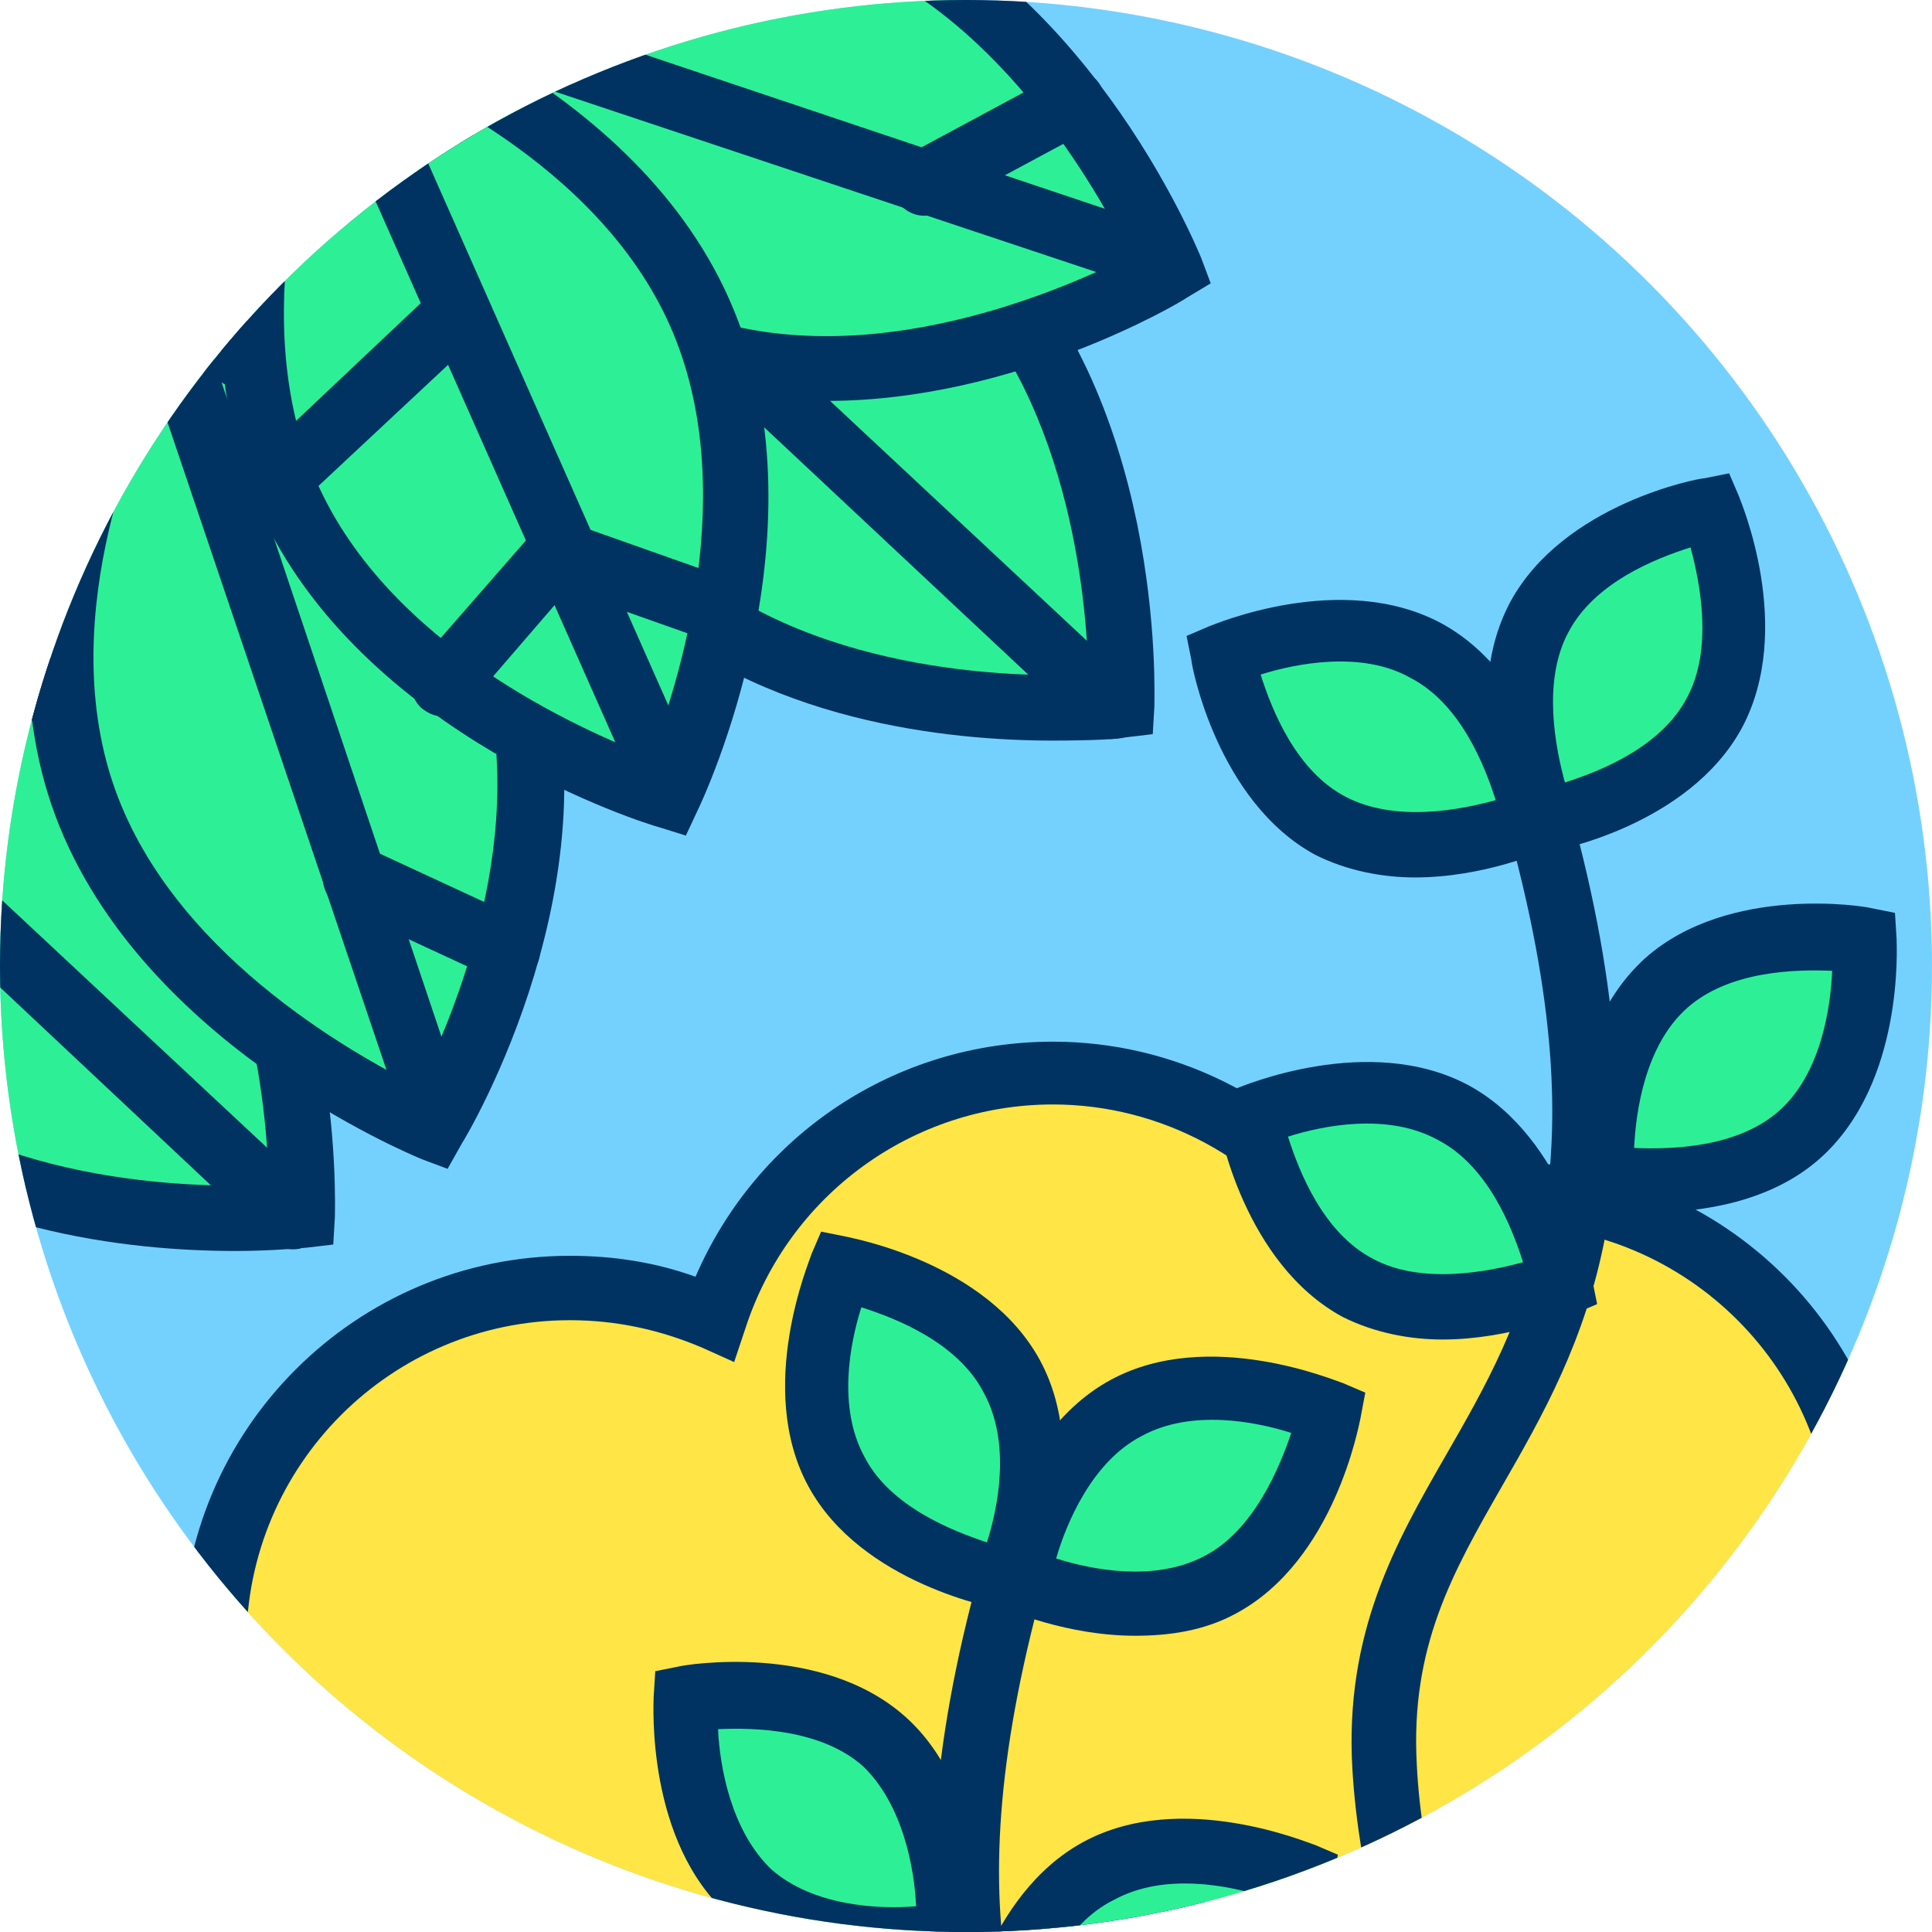 <svg xmlns="http://www.w3.org/2000/svg" xmlns:xlink="http://www.w3.org/1999/xlink" viewBox="0 0 120 120" enable-background="new 0 0 120 120"><defs><circle id="1" cx="60" cy="60" r="60"/><clipPath id="0"><use xlink:href="#1"/></clipPath></defs><circle cx="60" cy="60" r="60" fill="#74d1fe"/><g clip-path="url(#0)"><g><g><path d="m59.6 15.4c10.8 10.1 9.9 28.5 9.9 28.5s-18.3 2.1-29.1-8c-10.7-10.1-9.8-28.5-9.8-28.5s18.2-2.1 29 8" fill="#2df096"/><path d="m65.4 46c-6.3 0-18.2-1.1-26.3-8.7-11.3-10.6-10.6-29.2-10.5-30l.1-1.7 1.7-.2c.8-.1 19.3-2.1 30.7 8.5 11.3 10.6 10.6 29.2 10.6 30l-.1 1.7-1.7.2c-.3.1-2 .2-4.5.2m-32.8-36.8c.1 4.7 1.2 17.6 9.3 25.1 8.1 7.5 21 7.8 25.7 7.6-.1-4.7-1.2-17.6-9.3-25.1-8.1-7.5-21-7.7-25.7-7.6" fill="#003361"/></g><path d="m69 45.9c-.5 0-1-.2-1.4-.5l-37.8-35.4c-.8-.8-.8-2-.1-2.8.8-.8 2-.8 2.8-.1l37.9 35.4c.8.8.8 2 .1 2.8-.4.4-.9.6-1.5.6" fill="#003361"/><path transform="matrix(.998-.061.061.998-1.08 2.276)" fill="#f6a800" d="m31.8 17h10.5v4h-10.5z"/></g><g><g><path d="m8.8 47c10.8 10.1 9.9 28.5 9.9 28.5s-18.3 2.1-29.1-8c-10.7-10.1-9.9-28.5-9.9-28.5s18.3-2 29.1 8" fill="#2df096"/><path d="m14.6 77.7c-6.3 0-18.2-1.1-26.3-8.7-11.3-10.6-10.6-29.3-10.6-30l.1-1.7 1.7-.2c.8-.1 19.3-2 30.7 8.5 11.3 10.6 10.6 29.2 10.6 30l-.1 1.7-1.7.2c-.3 0-1.9.2-4.4.2m-32.9-36.8c.1 4.7 1.3 17.6 9.3 25.1 8.1 7.6 21 7.8 25.7 7.6-.1-4.7-1.2-17.6-9.3-25.1-8.1-7.5-21-7.8-25.7-7.6" fill="#003361"/></g><g><path fill="#ffe646" d="m-19.6 40.2l37.8 35.4"/><path d="m18.2 77.6c-.5 0-1-.2-1.4-.5l-37.8-35.5c-.8-.8-.8-2-.1-2.8.8-.8 2-.8 2.8-.1l37.9 35.4c.8.8.8 2 .1 2.8-.4.5-1 .7-1.5.7" fill="#003361"/></g></g><g><g><path d="m43 21.6c-14-4.7-20.9-21.7-20.9-21.7s15.8-9.5 29.8-4.9c14 4.7 20.9 21.7 20.9 21.7s-15.8 9.6-29.8 4.9" fill="#2df096"/><path d="m51.4 24.9c-3 0-6-.4-9-1.4-14.7-4.9-21.8-22.2-22.1-22.9l-.7-1.6 1.5-.9c.7-.4 16.7-9.9 31.4-5 14.7 4.9 21.8 22.2 22.1 22.9l.6 1.6-1.5.9c-.4.3-10.7 6.4-22.3 6.4m-26.7-24.2c2.1 4.2 8.4 15.5 18.9 19 10.6 3.5 22.4-1.7 26.6-3.8-2.1-4.2-8.4-15.5-18.9-19-10.6-3.5-22.4 1.7-26.6 3.8" fill="#003361"/></g><g fill="#003361"><path d="m71.7 18c-.2 0-.4 0-.6-.1l-49.2-16.4c-1-.4-1.6-1.5-1.3-2.5.4-1 1.5-1.6 2.5-1.3l49.2 16.5c1 .4 1.6 1.5 1.3 2.5-.3.8-1 1.3-1.9 1.3"/><path d="m57.4 13.4c-.7 0-1.4-.4-1.8-1.1-.5-1-.2-2.2.8-2.7l9.3-5c1-.5 2.2-.2 2.7.8.5 1 .2 2.2-.8 2.7l-9.3 5c-.2.2-.6.3-.9.3"/></g></g><g><g><path d="m5.1 49.3c-4.7-14 4.7-29.8 4.7-29.8s17.1 6.8 21.8 20.8c4.7 14-4.7 29.8-4.7 29.8s-17.1-6.9-21.8-20.8" fill="#2df096"/><path d="m27.8 72.6l-1.6-.6c-.7-.3-18-7.4-23-22-5-14.7 4.5-30.8 4.9-31.4l.9-1.6 1.6.6c.7.3 18 7.4 23 22 5 14.7-4.5 30.8-4.9 31.4l-.9 1.6m-20.8-24c3.5 10.5 14.8 16.8 19 18.9 2.1-4.2 7.2-16.1 3.7-26.5-3.5-10.5-14.8-16.8-19-18.9-2.1 4.2-7.2 16-3.7 26.5" fill="#003361"/></g><g><path fill="#ffe646" d="m26.9 68.8l-16.6-49.2"/><path d="m26.9 70.8c-.8 0-1.6-.5-1.9-1.4l-16.6-49.1c-.4-1 .2-2.2 1.3-2.5s2.2.2 2.5 1.3l16.5 49.1c.4 1-.2 2.2-1.3 2.5-.1 0-.3.1-.5.1" fill="#003361"/></g><g><path fill="#ffe646" d="m31.5 59l-9.6-4.4"/><path d="m31.5 61c-.3 0-.6-.1-.8-.2l-9.5-4.4c-1-.5-1.4-1.7-1-2.7.5-1 1.7-1.4 2.7-1l9.5 4.4c1 .5 1.4 1.7 1 2.7-.4.8-1.2 1.2-1.9 1.2" fill="#003361"/></g></g><g><g><path d="m17.9 30.8c-6-13.5 1.9-30.1 1.9-30.1s17.7 5.2 23.6 18.7c6 13.5-1.9 30.1-1.9 30.1s-17.7-5.3-23.6-18.7" fill="#2df096"/><path d="m42.6 51.9l-1.6-.5c-.8-.2-18.6-5.7-24.9-19.8-6.3-14.2 1.6-31 2-31.8l.7-1.5 1.6.5c.7.2 18.6 5.6 24.9 19.8 6.3 14.2-1.6 31-2 31.8l-.7 1.5m-21.7-48.7c-1.7 4.4-5.7 16.7-1.2 26.8 4.5 10.1 16.3 15.3 20.7 17 1.7-4.4 5.7-16.7 1.2-26.8-4.5-10.1-16.3-15.4-20.7-17" fill="#003361"/></g><g fill="#003361"><path d="m41.3 50.2c-.8 0-1.5-.4-1.8-1.2l-21-47.4c-.4-1 0-2.2 1-2.6 1-.4 2.2 0 2.6 1l21 47.4c.4 1 0 2.2-1 2.6-.2.1-.5.2-.8.2"/><path d="m45 40c-.2 0-.4 0-.7-.1l-9.9-3.5c-1-.4-1.6-1.5-1.2-2.6.4-1 1.5-1.6 2.6-1.2l9.9 3.5c1 .4 1.6 1.5 1.2 2.6-.3.8-1.1 1.3-1.9 1.3"/><path d="m27.5 44.5c-.5 0-.9-.2-1.3-.5-.8-.7-.9-2-.2-2.8l6.9-7.9c.7-.8 2-.9 2.8-.2.8.7.9 2 .2 2.8l-6.9 8c-.4.4-.9.6-1.5.6"/><path d="m17.5 31.7c-.5 0-1.1-.2-1.5-.6-.8-.8-.7-2.1.1-2.8l10.7-10.1c.8-.8 2.1-.7 2.8.1.8.8.7 2.1-.1 2.8l-10.7 10c-.4.4-.9.6-1.3.6"/></g></g><g><path d="m93.8 74.2c-3.6 0-7 .9-9.9 2.4-4-5.9-10.7-9.9-18.4-9.9-9.8 0-18.1 6.4-21 15.3-2.7-1.2-5.8-1.9-9-1.9-12.2 0-22.1 9.9-22.1 22.1 0 12.2 9.9 22.1 22.1 22.1 9.8 0 50.7-5.8 58.3-5.8 12.2 0 22.1-9.9 22.1-22.1-.1-12.3-10-22.2-22.1-22.2" fill="#ffe646"/><path d="m35.4 126.2c-13.3 0-24.1-10.8-24.1-24.1 0-13.3 10.8-24.1 24.1-24.1 2.7 0 5.3.4 7.8 1.3 3.8-8.8 12.4-14.6 22.2-14.6 7.5 0 14.5 3.5 19.1 9.4 2.9-1.2 6.1-1.9 9.3-1.9 13.3 0 24.1 10.8 24.1 24.1s-10.8 24.1-24.1 24.1c-3.5 0-14.4 1.3-25.9 2.6-13.4 1.5-27.2 3.2-32.5 3.2m0-44.2c-11.1 0-20.1 9-20.1 20.1 0 11.1 9 20.1 20.1 20.1 5.1 0 19.4-1.7 32-3.2 11.6-1.4 22.6-2.7 26.3-2.7 11.1 0 20.1-9 20.1-20.1s-9-20.1-20.1-20.1c-3.2 0-6.2.7-9 2.2l-1.6.8-1-1.5c-3.7-5.6-10-9-16.7-9-8.7 0-16.4 5.6-19.1 13.9l-.7 2.1-2-.9c-2.6-1.1-5.3-1.7-8.2-1.7" fill="#003361"/></g><path d="m89.5 162.4c-.4 0-.8-.1-1.1-.4-.9-.6-1.1-1.9-.5-2.8 6.7-9.7 3.8-19.3.3-30.3-1.9-6.1-3.8-12.3-4.2-19-.5-8.5 2.7-14.1 5.8-19.5 4.9-8.5 9.9-17.3 3.8-39.2-.3-1.1.3-2.2 1.4-2.5 1.1-.3 2.2.3 2.5 1.4 6.5 23.5.8 33.5-4.2 42.2-3.1 5.4-5.7 10-5.3 17.3.3 6.2 2.2 12.2 4 18 3.4 11 7 22.5-.9 33.8-.3.7-.9 1-1.6 1" fill="#003361"/><g><path d="m88.5 40.3c5.3 2.9 6.7 10.7 6.7 10.7s-7.3 3.2-12.6.3c-5.3-2.9-6.7-10.7-6.7-10.7s7.3-3.2 12.6-.3" fill="#2df096"/><path d="m87.9 54.5c-2 0-4.2-.4-6.2-1.4-6.1-3.3-7.7-11.8-7.7-12.1l-.3-1.5 1.4-.6c.3-.1 8.2-3.5 14.4-.2 6.1 3.3 7.7 11.7 7.7 12.1l.3 1.6-1.5.4c-.2.1-3.9 1.7-8.1 1.7m-9.6-12.6c.7 2.2 2.2 6 5.3 7.6 3.1 1.6 7.1.8 9.3.2-.7-2.2-2.2-6-5.3-7.6-3-1.7-7.1-.9-9.3-.2" fill="#003361"/></g><g><path d="m90.2 69c5.3 2.9 6.7 10.7 6.7 10.7s-7.3 3.2-12.6.3c-5.3-2.9-6.7-10.7-6.7-10.7s7.3-3.2 12.6-.3" fill="#2df096"/><path d="m89.6 83.2c-2 0-4.2-.4-6.2-1.4-6.1-3.3-7.7-11.7-7.7-12.1l-.3-1.5 1.4-.6c.3-.1 8.2-3.5 14.4-.2 6.1 3.3 7.7 11.7 7.7 12.1l.3 1.5-1.4.6c-.3 0-4 1.6-8.2 1.6m-9.6-12.6c.7 2.2 2.2 6 5.3 7.6 3 1.6 7.1.8 9.3.2-.7-2.2-2.2-6-5.3-7.6-3.1-1.7-7.1-.9-9.3-.2" fill="#003361"/></g><g><path d="m106.5 44.3c-2.9 5.3-10.7 6.7-10.7 6.7s-3.2-7.3-.3-12.6c2.9-5.3 10.7-6.7 10.7-6.7s3.2 7.2.3 12.6" fill="#2df096"/><path d="m94.6 53.2l-.6-1.4c-.1-.3-3.5-8.2-.2-14.4 3.3-6.1 11.7-7.7 12.1-7.7l1.5-.3.6 1.4c.1.3 3.5 8.2.2 14.4-3.3 6.1-11.7 7.7-12.1 7.7l-1.5.3m10.4-19.2c-2.2.7-6 2.2-7.6 5.3-1.6 3-.8 7.1-.2 9.3 2.2-.7 6-2.2 7.6-5.3 1.6-3 .8-7.1.2-9.3" fill="#003361"/></g><g><path d="m111.8 70.4c-4.5 4-12.3 2.6-12.3 2.6s-.5-7.9 4-12c4.5-4 12.3-2.6 12.3-2.6s.5 8-4 12" fill="#2df096"/><path d="m102.6 75.3c-2 0-3.3-.2-3.5-.3l-1.5-.3-.1-1.6c0-.4-.5-8.9 4.7-13.6 5.2-4.6 13.7-3.2 14-3.1l1.5.3.1 1.6c0 .4.5 8.9-4.7 13.6-3.1 2.8-7.5 3.4-10.5 3.4m-1.1-4c2.3.1 6.4 0 9-2.3 2.6-2.3 3.2-6.4 3.3-8.7-2.3-.1-6.4 0-9 2.3-2.6 2.3-3.2 6.4-3.3 8.7m10.3-.9" fill="#003361"/></g><path d="m72.4 159c0 0-.1 0-.1 0-1.1-.1-1.9-1-1.9-2.1.4-7.3-2.3-11.9-5.3-17.3-5-8.8-10.7-18.7-4.2-42.2.3-1.1 1.4-1.7 2.5-1.4 1.1.3 1.7 1.4 1.4 2.5-6 21.9-1 30.7 3.8 39.2 3.1 5.4 6.3 11 5.8 19.5-.1.9-1 1.8-2 1.8" fill="#003361"/><g><path d="m69.9 87.4c-5.3 2.9-6.7 10.7-6.7 10.7s7.3 3.2 12.6.3c5.3-2.9 6.7-10.7 6.7-10.7s-7.3-3.1-12.6-.3" fill="#2df096"/><path d="m70.5 101.6c-4.2 0-7.9-1.6-8.1-1.7l-1.4-.6.3-1.5c.1-.4 1.6-8.8 7.7-12.1 6.1-3.3 14 .1 14.4.2l1.4.6-.3 1.6c-.1.4-1.6 8.8-7.7 12.1-2 1.1-4.2 1.4-6.3 1.4m-4.9-4.8c2.2.7 6.2 1.5 9.3-.2 3-1.6 4.6-5.5 5.3-7.6-2.2-.7-6.2-1.5-9.3.2-3.1 1.6-4.7 5.5-5.3 7.6" fill="#003361"/></g><g><path d="m68.2 116.1c-5.3 2.9-6.7 10.7-6.7 10.7s7.3 3.2 12.6.3c5.3-2.9 6.7-10.7 6.7-10.7s-7.3-3.1-12.6-.3" fill="#2df096"/><path d="m68.8 130.3c-4.2 0-7.9-1.6-8.1-1.7l-1.4-.6.3-1.5c.1-.4 1.6-8.8 7.7-12.1 6.1-3.3 14 .1 14.4.2l1.4.6-.3 1.6c-.1.4-1.6 8.8-7.7 12.1-2 1.1-4.2 1.4-6.3 1.4m-4.9-4.7c2.2.7 6.2 1.5 9.3-.2 3-1.6 4.6-5.5 5.3-7.6-2.2-.7-6.2-1.5-9.3.2-3.1 1.5-4.7 5.4-5.3 7.6m4.3-9.5" fill="#003361"/></g><g><path d="m51.9 91.4c2.9 5.3 10.7 6.7 10.7 6.7s3.2-7.3.3-12.6c-2.9-5.3-10.7-6.7-10.7-6.7s-3.2 7.3-.3 12.6" fill="#2df096"/><path d="m63.8 100.3l-1.5-.3c-.4-.1-8.8-1.6-12.1-7.7-3.3-6.1.1-14 .2-14.4l.6-1.4 1.5.3c.4.1 8.8 1.6 12.1 7.7 3.3 6.1-.1 14-.2 14.4l-.6 1.4m-10.3-19.1c-.7 2.2-1.5 6.2.2 9.3 1.6 3.1 5.5 4.6 7.6 5.3.7-2.2 1.5-6.2-.2-9.3-1.6-3.1-5.4-4.6-7.6-5.3" fill="#003361"/></g><g><path d="m46.6 117.6c4.5 4 12.3 2.6 12.3 2.6s.5-7.9-4-12c-4.5-4-12.3-2.6-12.3-2.6s-.5 7.9 4 12" fill="#2df096"/><path d="m55.8 122.4c-3 0-7.4-.6-10.5-3.4-5.2-4.6-4.7-13.2-4.7-13.6l.1-1.6 1.5-.3c.4-.1 8.8-1.5 14 3.1 5.2 4.6 4.7 13.2 4.7 13.6l-.1 1.6-1.5.3c-.1.1-1.5.3-3.5.3m-11.2-15c.1 2.3.8 6.3 3.3 8.7 2.6 2.3 6.7 2.5 9 2.3-.1-2.3-.8-6.3-3.3-8.7-2.6-2.3-6.7-2.4-9-2.3" fill="#003361"/></g></g></svg>
